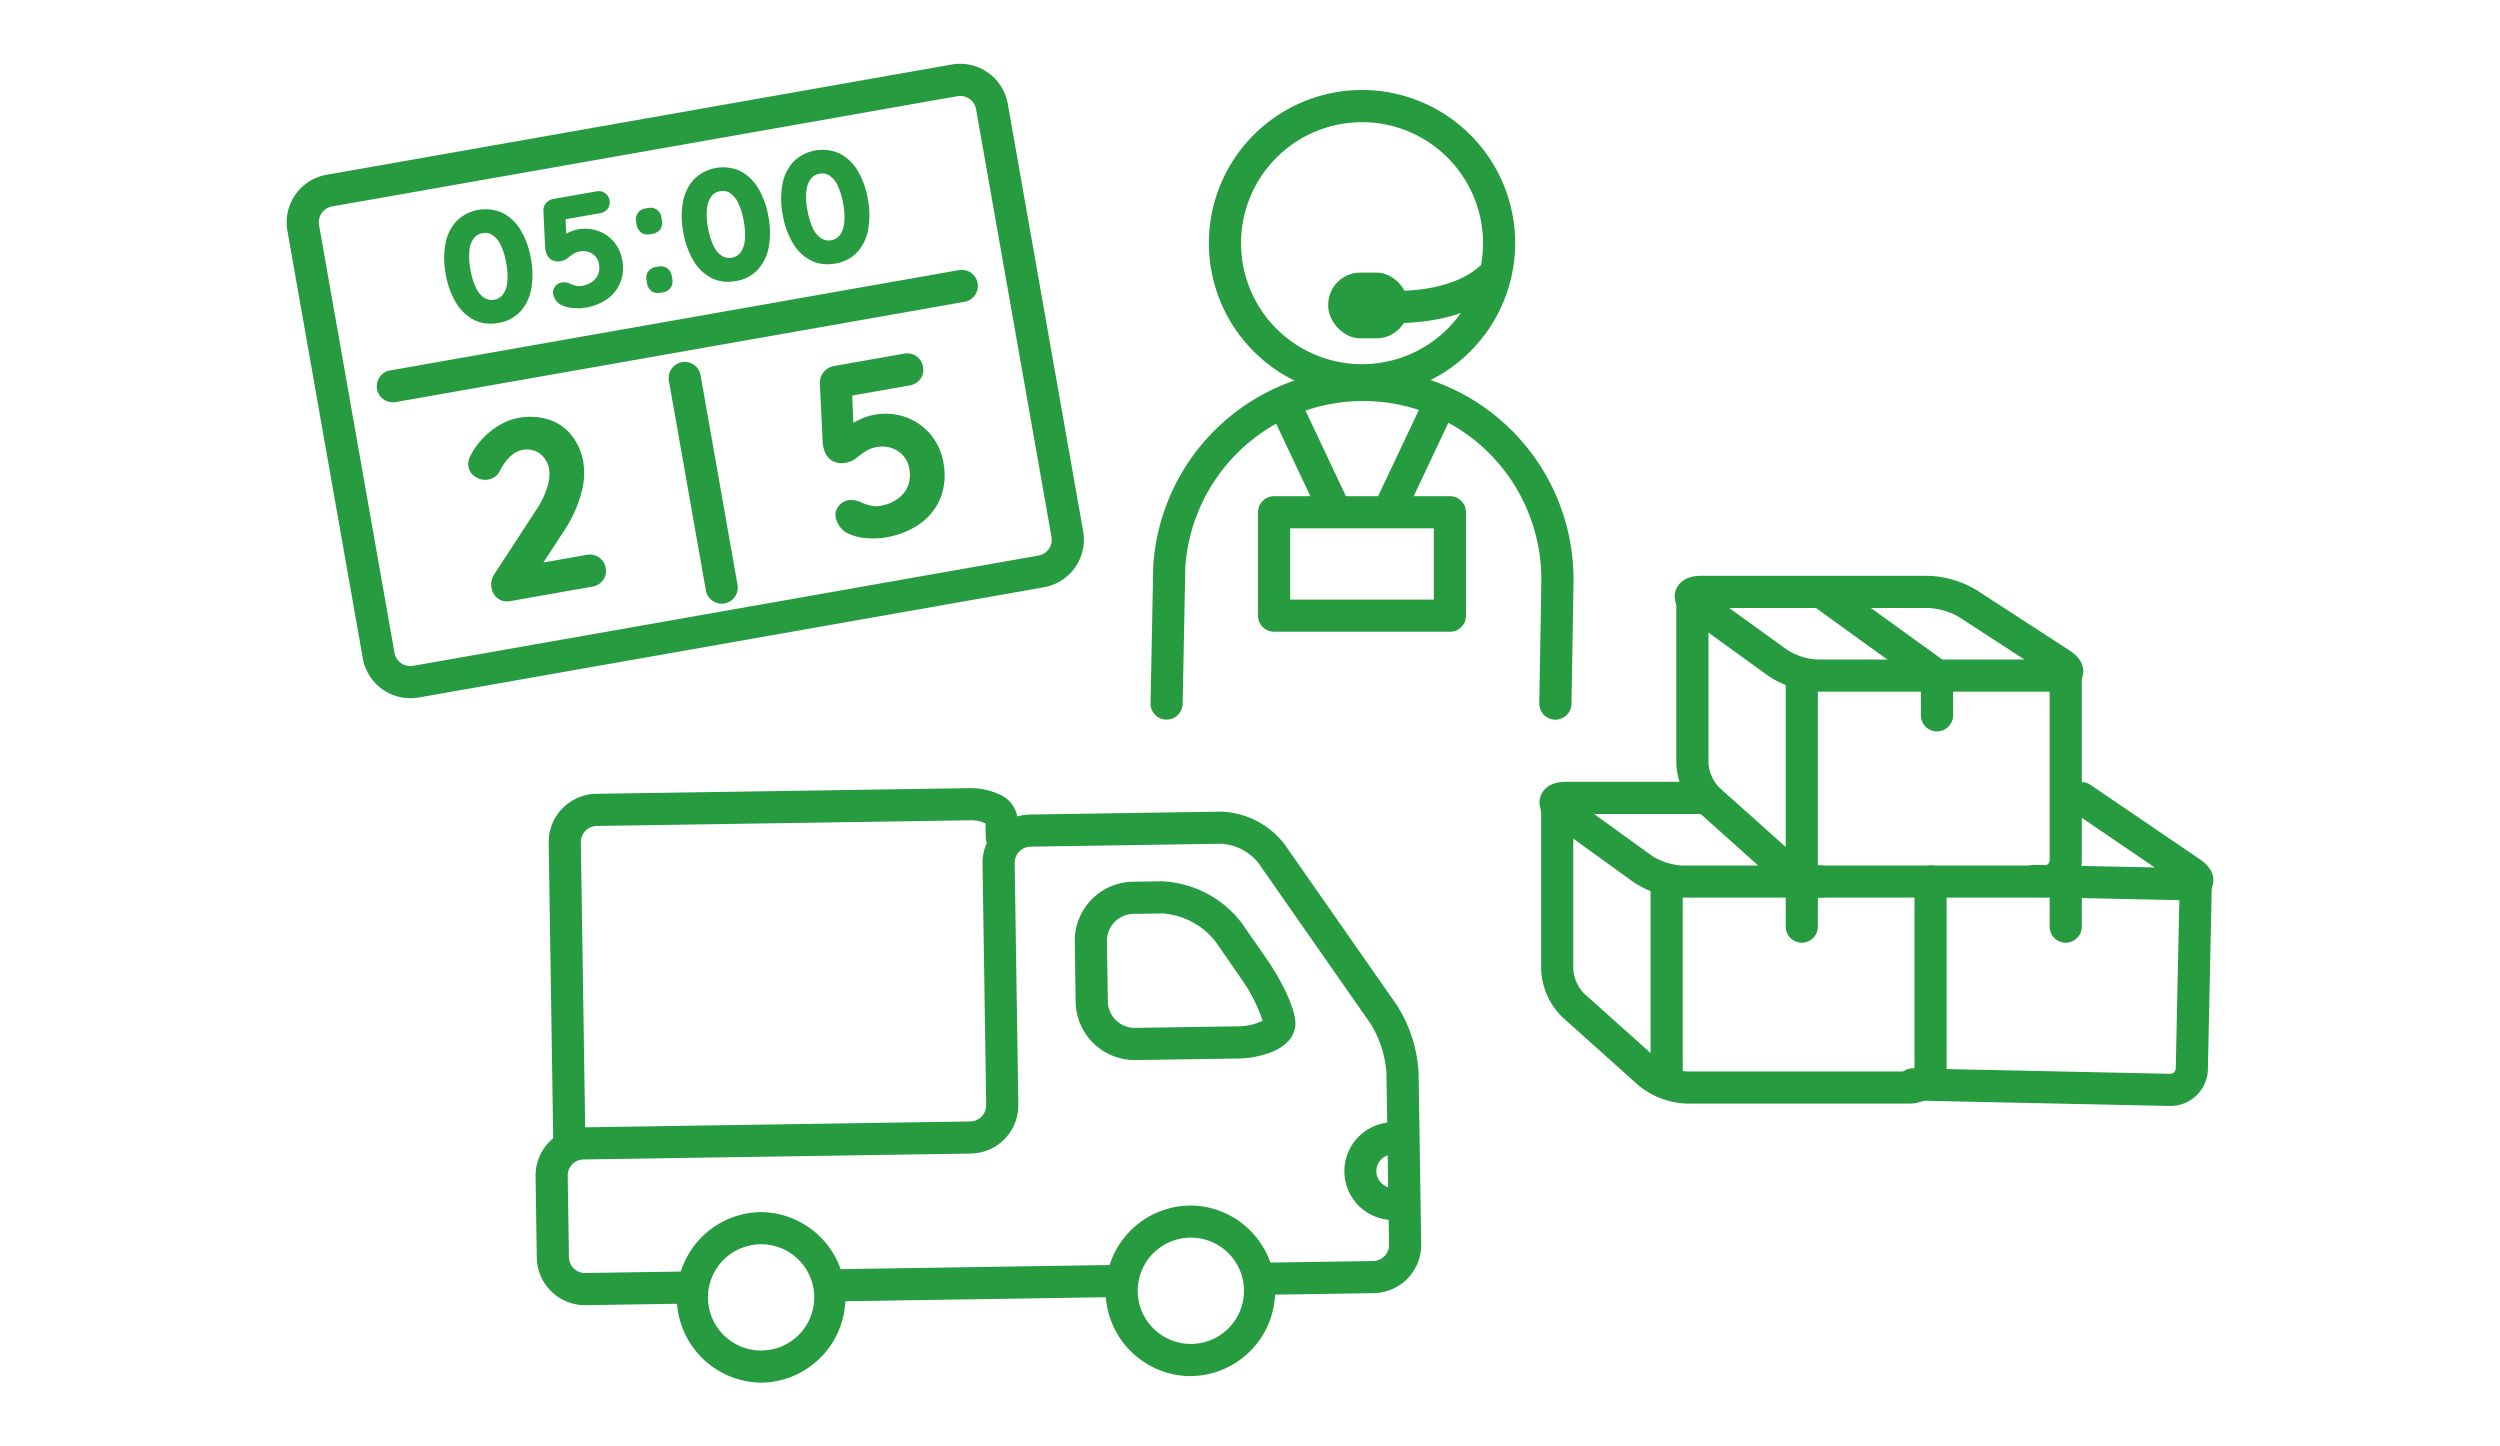<svg id="icon-undokai-top-support-03" xmlns="http://www.w3.org/2000/svg" xmlns:xlink="http://www.w3.org/1999/xlink" width="280" height="162" viewBox="0 0 280 162">
  <defs>
    <clipPath id="clip-path">
      <rect id="長方形_1780" data-name="長方形 1780" width="280" height="162" fill="none"/>
    </clipPath>
  </defs>
  <g id="グループ_8936" data-name="グループ 8936" clip-path="url(#clip-path)">
    <path id="パス_3900" data-name="パス 3900" d="M63.764,129.682a1.8,1.8,0,0,1-1.8-1.773l-.51-33.52a5.41,5.41,0,0,1,5.317-5.481l41.752-.635a7.739,7.739,0,0,1,3.37.684,3.322,3.322,0,0,1,2.084,2.869L114,93.661a1.8,1.8,0,0,1-1.772,1.828,1.775,1.775,0,0,1-1.828-1.772l-.023-1.489a3.647,3.647,0,0,0-1.8-.355l-41.753.635a1.808,1.808,0,0,0-1.771,1.826l.51,33.521a1.8,1.8,0,0,1-1.773,1.827Z" fill="#269b3f"/>
    <path id="パス_3901" data-name="パス 3901" d="M65.521,146.18a5.408,5.408,0,0,1-5.4-5.317l-.138-9.118a5.406,5.406,0,0,1,5.317-5.482l43.382-.66a1.81,1.81,0,0,0,1.772-1.826l-.411-27.067a5.41,5.41,0,0,1,5.317-5.482l21.355-.324a9.359,9.359,0,0,1,7.163,3.668l12.564,18a15.7,15.7,0,0,1,2.439,7.554l.293,19.227a5.409,5.409,0,0,1-5.317,5.481l-12.718.193h-.027a1.8,1.8,0,0,1-.027-3.6l12.717-.193a1.8,1.8,0,0,0,1.772-1.827l-.293-19.225a12.117,12.117,0,0,0-1.792-5.55l-12.564-18A5.791,5.791,0,0,0,136.77,94.5l-21.355.324a1.812,1.812,0,0,0-1.772,1.827l.411,27.067a5.412,5.412,0,0,1-5.317,5.481l-43.382.66a1.8,1.8,0,0,0-1.772,1.827l.138,9.118a1.8,1.8,0,0,0,1.8,1.772h.027l11.086-.169h.027a1.8,1.8,0,0,1,.027,3.6L65.6,146.18Z" fill="#269b3f"/>
    <path id="パス_3902" data-name="パス 3902" d="M92.977,145.763a1.8,1.8,0,0,1-.027-3.6l32.632-.5h.027a1.8,1.8,0,0,1,.027,3.6l-32.633.5Z" fill="#269b3f"/>
    <path id="パス_3903" data-name="パス 3903" d="M127.073,118.723a6.617,6.617,0,0,1-6.6-6.5l-.1-6.77a6.616,6.616,0,0,1,6.5-6.7l3.146-.048h.113a11.917,11.917,0,0,1,8.925,4.651L142,107.6c1.224,1.766,3.053,5.088,3.083,7,.012.759-.291,2.178-2.453,3.143a10.728,10.728,0,0,1-4.088.811l-11.361.172h-.105m3.066-16.418h-.064l-3.146.048a3.014,3.014,0,0,0-2.954,3.046l.1,6.769a2.98,2.98,0,0,0,.915,2.1,3.012,3.012,0,0,0,2.13.85l11.362-.172a6.412,6.412,0,0,0,2.933-.627,17.95,17.95,0,0,0-2.381-4.675L136.1,105.4a8.328,8.328,0,0,0-5.96-3.1" fill="#269b3f"/>
    <path id="パス_3904" data-name="パス 3904" d="M133.379,154.125a9.565,9.565,0,0,1-9.551-9.406h0a9.565,9.565,0,0,1,9.4-9.7h.147a9.552,9.552,0,0,1,.146,19.1l-.146,0m-5.951-9.461a5.952,5.952,0,1,0,5.951-6.043h-.092a5.959,5.959,0,0,0-5.859,6.042" fill="#269b3f"/>
    <path id="パス_3905" data-name="パス 3905" d="M85.245,154.857a9.552,9.552,0,0,1-.145-19.1h.146a9.552,9.552,0,0,1,.145,19.1h-.146m0-15.5h-.091a5.959,5.959,0,0,0-5.86,6.041h0a5.951,5.951,0,1,0,5.951-6.043" fill="#269b3f"/>
    <path id="パス_3906" data-name="パス 3906" d="M156.022,136.643a5.472,5.472,0,0,1-.081-10.943h.027a1.8,1.8,0,0,1,.027,3.6,1.871,1.871,0,0,0-1.274,3.214,1.833,1.833,0,0,0,1.331.529h.027a1.8,1.8,0,0,1,.027,3.6Z" fill="#269b3f"/>
    <path id="パス_3907" data-name="パス 3907" d="M45.947,78.2a5.416,5.416,0,0,1-5.312-4.464L32.187,25.832a5.408,5.408,0,0,1,4.381-6.257l70.041-12.35a5.412,5.412,0,0,1,6.256,4.382l8.449,47.907h0a5.41,5.41,0,0,1-4.381,6.256L46.89,78.121a5.478,5.478,0,0,1-.943.082m61.6-67.46a1.737,1.737,0,0,0-.311.028L37.193,23.122a1.8,1.8,0,0,0-1.46,2.085l8.448,47.908a1.808,1.808,0,0,0,2.084,1.46l70.042-12.35a1.8,1.8,0,0,0,1.46-2.086l-8.448-47.908a1.783,1.783,0,0,0-.741-1.159,1.81,1.81,0,0,0-1.034-.329" fill="#269b3f"/>
    <path id="パス_3908" data-name="パス 3908" d="M55.757,35.873a3.955,3.955,0,0,1-2.574-.332,4.776,4.776,0,0,1-1.893-1.862,8.925,8.925,0,0,1-1.075-3.052,8.919,8.919,0,0,1-.035-3.244,4.78,4.78,0,0,1,1.143-2.389,4.347,4.347,0,0,1,4.879-.86,4.782,4.782,0,0,1,1.892,1.853,8.91,8.91,0,0,1,1.075,3.061,8.936,8.936,0,0,1,.035,3.235,4.778,4.778,0,0,1-1.142,2.4,3.951,3.951,0,0,1-2.305,1.193M55.4,33.861A1.826,1.826,0,0,0,56.54,33.2a2.952,2.952,0,0,0,.56-1.482,7.655,7.655,0,0,0-.11-2.289,7.638,7.638,0,0,0-.681-2.2,2.943,2.943,0,0,0-1.032-1.192,1.9,1.9,0,0,0-2.423.427,2.9,2.9,0,0,0-.57,1.475,7.632,7.632,0,0,0,.111,2.3,7.6,7.6,0,0,0,.68,2.188,2.9,2.9,0,0,0,1.041,1.2,1.83,1.83,0,0,0,1.286.231" fill="#269b3f"/>
    <path id="パス_3909" data-name="パス 3909" d="M54.916,36.251a4.005,4.005,0,0,1-1.871-.443,5.082,5.082,0,0,1-2.012-1.975,9.22,9.22,0,0,1-1.112-3.154,9.249,9.249,0,0,1-.036-3.353A5.088,5.088,0,0,1,51.1,24.792a4.641,4.641,0,0,1,5.237-.923,5.069,5.069,0,0,1,2.011,1.966A9.186,9.186,0,0,1,59.464,29,9.191,9.191,0,0,1,59.5,32.34a5.079,5.079,0,0,1-1.216,2.544,4.267,4.267,0,0,1-2.473,1.286,5.147,5.147,0,0,1-.893.081m.84-.377h0Zm-1.29-11.848a4.482,4.482,0,0,0-.785.071,3.675,3.675,0,0,0-2.136,1.1,4.505,4.505,0,0,0-1.071,2.243,8.644,8.644,0,0,0,.037,3.136,8.669,8.669,0,0,0,1.037,2.95,4.5,4.5,0,0,0,1.773,1.75,4.053,4.053,0,0,0,4.52-.8,4.5,4.5,0,0,0,1.069-2.252,8.677,8.677,0,0,0-.036-3.126,8.635,8.635,0,0,0-1.037-2.958A4.5,4.5,0,0,0,56.063,24.4a3.421,3.421,0,0,0-1.6-.375m.591,10.167a2.135,2.135,0,0,1-1.094-.3,3.2,3.2,0,0,1-1.154-1.319A7.961,7.961,0,0,1,52.1,30.3a7.92,7.92,0,0,1-.113-2.391,3.2,3.2,0,0,1,.635-1.624,2.207,2.207,0,0,1,2.809-.494,3.241,3.241,0,0,1,1.142,1.31,7.924,7.924,0,0,1,.712,2.285,7.952,7.952,0,0,1,.112,2.38,3.236,3.236,0,0,1-.625,1.631,2.121,2.121,0,0,1-1.317.766h0a2.333,2.333,0,0,1-.4.035m.346-.331h0Zm-1.061-7.781a1.7,1.7,0,0,0-.306.028,1.534,1.534,0,0,0-.951.553,2.611,2.611,0,0,0-.5,1.324,7.333,7.333,0,0,0,.109,2.206,7.342,7.342,0,0,0,.65,2.1,2.63,2.63,0,0,0,.927,1.082,1.606,1.606,0,0,0,2.038-.359,2.679,2.679,0,0,0,.5-1.334,7.338,7.338,0,0,0-.108-2.2,7.37,7.37,0,0,0-.652-2.109,2.674,2.674,0,0,0-.92-1.076,1.489,1.489,0,0,0-.78-.219" fill="#269b3f"/>
    <path id="パス_3910" data-name="パス 3910" d="M65.514,34.153a5.085,5.085,0,0,1-1.358.041,3.154,3.154,0,0,1-1.256-.358,1.278,1.278,0,0,1-.428-.417,1.449,1.449,0,0,1-.225-.539.769.769,0,0,1,.149-.58.935.935,0,0,1,.651-.374,1.442,1.442,0,0,1,.811.185,4.17,4.17,0,0,0,.64.2,1.7,1.7,0,0,0,.677.019,3.121,3.121,0,0,0,1.34-.54,2.2,2.2,0,0,0,.763-.973,2.327,2.327,0,0,0,.1-1.279,1.994,1.994,0,0,0-.485-1.039A2.068,2.068,0,0,0,66,27.93a2.227,2.227,0,0,0-1.077-.07,2.305,2.305,0,0,0-.875.328,7.872,7.872,0,0,0-.644.468,1.318,1.318,0,0,1-.606.288,1.205,1.205,0,0,1-.865-.1,1.056,1.056,0,0,1-.437-.518,1.878,1.878,0,0,1-.139-.6l-.2-4.167a.967.967,0,0,1,.242-.638,1.02,1.02,0,0,1,.623-.344l4.845-.855a.932.932,0,0,1,1.105.774.875.875,0,0,1-.155.693.934.934,0,0,1-.624.378l-4.327.763.159-.184.147,3.484-.33-.6a.97.97,0,0,1,.379-.4,4.7,4.7,0,0,1,.726-.4,3.558,3.558,0,0,1,.835-.26,4.03,4.03,0,0,1,2.1.157,3.822,3.822,0,0,1,1.646,1.145,3.946,3.946,0,0,1,.862,1.9,4.218,4.218,0,0,1-.183,2.3,3.866,3.866,0,0,1-1.346,1.733,5.519,5.519,0,0,1-2.35.941" fill="#269b3f"/>
    <path id="パス_3911" data-name="パス 3911" d="M64.7,34.52c-.187,0-.379-.008-.576-.027a3.456,3.456,0,0,1-1.375-.4,1.585,1.585,0,0,1-.532-.515,1.739,1.739,0,0,1-.269-.651,1.065,1.065,0,0,1,.195-.8,1.232,1.232,0,0,1,.848-.5,1.71,1.71,0,0,1,.99.209,3.8,3.8,0,0,0,.579.178,1.409,1.409,0,0,0,.559.016,2.832,2.832,0,0,0,1.213-.484A1.9,1.9,0,0,0,67,30.707a2.062,2.062,0,0,0,.087-1.118,1.7,1.7,0,0,0-.411-.887,1.784,1.784,0,0,0-.766-.487,1.913,1.913,0,0,0-.934-.06,1.993,1.993,0,0,0-.76.282c-.23.152-.436.3-.62.451a1.635,1.635,0,0,1-.745.351,1.486,1.486,0,0,1-1.076-.14,1.347,1.347,0,0,1-.557-.665,2.174,2.174,0,0,1-.16-.692l-.2-4.166a1.282,1.282,0,0,1,.315-.849,1.327,1.327,0,0,1,.8-.443l4.847-.854a1.228,1.228,0,0,1,1.451,1.017,1.175,1.175,0,0,1-.205.92,1.23,1.23,0,0,1-.817.5l-3.9.688.068,1.621c.129-.071.267-.14.413-.2a3.843,3.843,0,0,1,.907-.282,4.371,4.371,0,0,1,2.256.17,4.142,4.142,0,0,1,1.773,1.234,4.268,4.268,0,0,1,.928,2.039,4.522,4.522,0,0,1-.2,2.458,4.194,4.194,0,0,1-1.447,1.866,5.86,5.86,0,0,1-2.476.994h0a4.946,4.946,0,0,1-.862.072m.81-.367h0ZM63.16,32.216a.336.336,0,0,0-.062.005.655.655,0,0,0-.455.246.483.483,0,0,0-.1.36,1.178,1.178,0,0,0,.182.428.984.984,0,0,0,.327.322,2.872,2.872,0,0,0,1.133.318,4.977,4.977,0,0,0,1.279-.037,5.276,5.276,0,0,0,2.224-.887,3.565,3.565,0,0,0,1.244-1.6,3.943,3.943,0,0,0,.167-2.136,3.669,3.669,0,0,0-.8-1.756,3.539,3.539,0,0,0-1.518-1.056,3.74,3.74,0,0,0-1.947-.144,3.3,3.3,0,0,0-.766.239,4.473,4.473,0,0,0-.63.338l.033.765a.3.3,0,0,1-.219.3.305.305,0,0,1-.344-.144l-.33-.6a.3.3,0,0,1-.018-.252.957.957,0,0,1,.265-.361l-.083-1.959a.3.3,0,0,1-.137-.125.3.3,0,0,1,.033-.345l.158-.184a.3.3,0,0,1,.459.006l3.885-.684a.641.641,0,0,0,.432-.259.572.572,0,0,0,.1-.464.628.628,0,0,0-.757-.531l-4.845.854a.741.741,0,0,0-.447.244.676.676,0,0,0-.17.447l.2,4.149a1.559,1.559,0,0,0,.119.5.763.763,0,0,0,.319.377.955.955,0,0,0,.651.056,1.033,1.033,0,0,0,.47-.226,8.151,8.151,0,0,1,.667-.487,2.6,2.6,0,0,1,.989-.371,2.553,2.553,0,0,1,1.22.078,2.4,2.4,0,0,1,1.023.65,2.3,2.3,0,0,1,.561,1.193,2.631,2.631,0,0,1-.119,1.44,2.5,2.5,0,0,1-.864,1.1,3.42,3.42,0,0,1-1.465.593,2.055,2.055,0,0,1-.8-.021,4.373,4.373,0,0,1-.687-.215,1.453,1.453,0,0,0-.584-.172" fill="#269b3f"/>
    <path id="パス_3912" data-name="パス 3912" d="M72.793,25.937a.921.921,0,0,1-1.183-.829l-.051-.285a.921.921,0,0,1,.829-1.183l.218-.039a.922.922,0,0,1,1.184.828l.05.286a.922.922,0,0,1-.829,1.183Zm1.156,6.556a.921.921,0,0,1-1.183-.828l-.05-.286a.921.921,0,0,1,.828-1.183l.218-.038a.922.922,0,0,1,1.184.828l.05.285a.923.923,0,0,1-.829,1.184Z" fill="#269b3f"/>
    <path id="パス_3913" data-name="パス 3913" d="M73.684,32.817a1.194,1.194,0,0,1-.7-.206,1.315,1.315,0,0,1-.514-.9l-.05-.284A1.217,1.217,0,0,1,73.493,29.9l.216-.038a1.3,1.3,0,0,1,1.017.178,1.322,1.322,0,0,1,.516.893l.05.287a1.326,1.326,0,0,1-.178,1.015,1.312,1.312,0,0,1-.9.514L74,32.788a1.8,1.8,0,0,1-.318.029m.265-.324h0Zm.076-2.061a1.267,1.267,0,0,0-.211.02l-.217.039a.628.628,0,0,0-.586.836l.051.284a.737.737,0,0,0,.268.509.73.73,0,0,0,.566.077l.218-.038a.738.738,0,0,0,.509-.269.75.75,0,0,0,.078-.567l-.05-.286a.733.733,0,0,0-.27-.505.6.6,0,0,0-.356-.1m-1.5-4.171a1.2,1.2,0,0,1-.7-.207,1.31,1.31,0,0,1-.514-.893l-.051-.287a1.215,1.215,0,0,1,1.071-1.53l.221-.038a1.216,1.216,0,0,1,1.529,1.07l.05.287a1.31,1.31,0,0,1-.178,1.016,1.324,1.324,0,0,1-.894.515l-.218.037a1.773,1.773,0,0,1-.316.03m.343-2.384a1.174,1.174,0,0,0-.213.02l-.221.037a.742.742,0,0,0-.505.269.733.733,0,0,0-.078.567l.05.287a.752.752,0,0,0,.267.505.743.743,0,0,0,.569.079h0l.217-.038a.735.735,0,0,0,.506-.268.743.743,0,0,0,.08-.567l-.051-.287a.744.744,0,0,0-.269-.507.6.6,0,0,0-.353-.1" fill="#269b3f"/>
    <path id="パス_3914" data-name="パス 3914" d="M82.362,31.182a3.955,3.955,0,0,1-2.574-.332,4.776,4.776,0,0,1-1.893-1.862,8.947,8.947,0,0,1-1.075-3.052,8.919,8.919,0,0,1-.035-3.244A4.78,4.78,0,0,1,77.928,20.3a4.347,4.347,0,0,1,4.879-.86A4.782,4.782,0,0,1,84.7,21.3a8.91,8.91,0,0,1,1.075,3.061,8.936,8.936,0,0,1,.035,3.235,4.778,4.778,0,0,1-1.142,2.4,3.951,3.951,0,0,1-2.305,1.193m-.355-2.012a1.826,1.826,0,0,0,1.138-.658,2.952,2.952,0,0,0,.56-1.482,7.655,7.655,0,0,0-.11-2.289,7.639,7.639,0,0,0-.681-2.2,2.943,2.943,0,0,0-1.032-1.192,1.9,1.9,0,0,0-2.423.427,2.9,2.9,0,0,0-.57,1.475,7.632,7.632,0,0,0,.111,2.3,7.631,7.631,0,0,0,.68,2.188,2.9,2.9,0,0,0,1.041,1.2,1.83,1.83,0,0,0,1.286.231" fill="#269b3f"/>
    <path id="パス_3915" data-name="パス 3915" d="M81.521,31.56a4.014,4.014,0,0,1-1.871-.443,5.083,5.083,0,0,1-2.012-1.975,9.223,9.223,0,0,1-1.112-3.156,9.238,9.238,0,0,1-.036-3.351A5.08,5.08,0,0,1,77.708,20.1a4.642,4.642,0,0,1,5.237-.925,5.088,5.088,0,0,1,2.011,1.968,9.181,9.181,0,0,1,1.113,3.161,9.191,9.191,0,0,1,.034,3.343,5.078,5.078,0,0,1-1.216,2.545,4.267,4.267,0,0,1-2.473,1.286h0a5.127,5.127,0,0,1-.892.081m.84-.377h0Zm-1.29-11.848a4.388,4.388,0,0,0-.785.071,3.664,3.664,0,0,0-2.136,1.1,4.5,4.5,0,0,0-1.071,2.243,8.634,8.634,0,0,0,.037,3.134,8.681,8.681,0,0,0,1.037,2.952,4.5,4.5,0,0,0,1.773,1.75,4.058,4.058,0,0,0,4.52-.8,4.5,4.5,0,0,0,1.069-2.252,8.677,8.677,0,0,0-.036-3.126,8.635,8.635,0,0,0-1.037-2.958,4.5,4.5,0,0,0-1.774-1.742,3.421,3.421,0,0,0-1.6-.375m.59,10.166a2.124,2.124,0,0,1-1.093-.3,3.194,3.194,0,0,1-1.154-1.318,7.978,7.978,0,0,1-.709-2.277,7.913,7.913,0,0,1-.113-2.39,3.2,3.2,0,0,1,.635-1.624,2.206,2.206,0,0,1,2.809-.5,3.238,3.238,0,0,1,1.142,1.311,7.926,7.926,0,0,1,.712,2.284A7.96,7.96,0,0,1,84,27.07a3.247,3.247,0,0,1-.625,1.631,2.1,2.1,0,0,1-1.318.764,2.265,2.265,0,0,1-.4.036m-.714-8.112a1.616,1.616,0,0,0-.306.029,1.54,1.54,0,0,0-.951.551,2.629,2.629,0,0,0-.5,1.326,7.32,7.32,0,0,0,.109,2.2,7.347,7.347,0,0,0,.65,2.1,2.6,2.6,0,0,0,.927,1.079,1.606,1.606,0,0,0,2.038-.356,2.672,2.672,0,0,0,.5-1.334,7.339,7.339,0,0,0-.108-2.2,7.36,7.36,0,0,0-.652-2.109,2.661,2.661,0,0,0-.92-1.076,1.49,1.49,0,0,0-.78-.22" fill="#269b3f"/>
    <path id="パス_3916" data-name="パス 3916" d="M93.5,29.219a3.955,3.955,0,0,1-2.574-.332,4.776,4.776,0,0,1-1.893-1.862,8.925,8.925,0,0,1-1.074-3.052,8.9,8.9,0,0,1-.036-3.244,4.78,4.78,0,0,1,1.143-2.389,4.347,4.347,0,0,1,4.879-.86,4.782,4.782,0,0,1,1.892,1.853,8.91,8.91,0,0,1,1.075,3.061,8.936,8.936,0,0,1,.035,3.235,4.778,4.778,0,0,1-1.142,2.4A3.951,3.951,0,0,1,93.5,29.219m-.355-2.012a1.826,1.826,0,0,0,1.138-.658,2.952,2.952,0,0,0,.56-1.482,7.655,7.655,0,0,0-.11-2.289,7.639,7.639,0,0,0-.681-2.2,2.943,2.943,0,0,0-1.032-1.192,1.9,1.9,0,0,0-2.423.427,2.9,2.9,0,0,0-.57,1.475,7.631,7.631,0,0,0,.111,2.3,7.631,7.631,0,0,0,.68,2.188,2.9,2.9,0,0,0,1.041,1.2,1.83,1.83,0,0,0,1.286.231" fill="#269b3f"/>
    <path id="パス_3917" data-name="パス 3917" d="M92.655,29.595a3.982,3.982,0,0,1-1.869-.443,5.077,5.077,0,0,1-2.014-1.974,9.322,9.322,0,0,1-1.112-3.153,9.29,9.29,0,0,1-.034-3.353,5.107,5.107,0,0,1,1.217-2.535,4.644,4.644,0,0,1,5.238-.924,5.085,5.085,0,0,1,2.011,1.967,9.262,9.262,0,0,1,1.113,3.163,9.234,9.234,0,0,1,.033,3.343,5.079,5.079,0,0,1-1.215,2.543,4.248,4.248,0,0,1-2.474,1.285,5.158,5.158,0,0,1-.894.081M92.206,17.37a4.584,4.584,0,0,0-.785.072,3.675,3.675,0,0,0-2.135,1.1,4.514,4.514,0,0,0-1.072,2.243,8.712,8.712,0,0,0,.037,3.136,8.72,8.72,0,0,0,1.037,2.95,4.5,4.5,0,0,0,1.774,1.749,3.669,3.669,0,0,0,2.383.3h0a3.674,3.674,0,0,0,2.135-1.1,4.5,4.5,0,0,0,1.069-2.25,8.676,8.676,0,0,0-.036-3.126,8.633,8.633,0,0,0-1.038-2.959A4.509,4.509,0,0,0,93.8,17.745a3.428,3.428,0,0,0-1.6-.375M92.8,27.538a2.133,2.133,0,0,1-1.094-.3,3.193,3.193,0,0,1-1.155-1.319,7.973,7.973,0,0,1-.708-2.276,7.964,7.964,0,0,1-.115-2.388,3.2,3.2,0,0,1,.637-1.627,2.21,2.21,0,0,1,2.809-.494,3.242,3.242,0,0,1,1.142,1.31,7.933,7.933,0,0,1,.711,2.286,7.923,7.923,0,0,1,.113,2.38,3.256,3.256,0,0,1-.625,1.63,2.124,2.124,0,0,1-1.318.765h0a2.243,2.243,0,0,1-.4.036m.344-.331h0Zm-1.058-7.78a1.729,1.729,0,0,0-.308.028,1.524,1.524,0,0,0-.949.552,2.61,2.61,0,0,0-.505,1.325,7.315,7.315,0,0,0,.11,2.2,7.332,7.332,0,0,0,.649,2.1,2.6,2.6,0,0,0,.928,1.08,1.6,1.6,0,0,0,2.038-.357,2.662,2.662,0,0,0,.5-1.333,7.372,7.372,0,0,0-.108-2.2,7.357,7.357,0,0,0-.652-2.11,2.66,2.66,0,0,0-.92-1.076,1.491,1.491,0,0,0-.779-.218" fill="#269b3f"/>
    <path id="パス_3918" data-name="パス 3918" d="M65.769,62.437a1.5,1.5,0,0,1,1.777,1.245A1.412,1.412,0,0,1,67.3,64.8a1.514,1.514,0,0,1-1.006.608L57.12,67.022a1.46,1.46,0,0,1-1.182-.237,1.571,1.571,0,0,1-.6-1.034,1.7,1.7,0,0,1,.276-1.273l4.772-7.323a10.048,10.048,0,0,0,1.188-2.49,4.545,4.545,0,0,0,.233-2.071,3.073,3.073,0,0,0-1.165-2.034,2.777,2.777,0,0,0-2.222-.456,2.587,2.587,0,0,0-1.01.428,4.313,4.313,0,0,0-.919.857,6.675,6.675,0,0,0-.755,1.162,1.456,1.456,0,0,1-.553.654,1.9,1.9,0,0,1-.573.213,1.638,1.638,0,0,1-1.172-.252,1.372,1.372,0,0,1-.682-.952,1.528,1.528,0,0,1,.153-.944,7.426,7.426,0,0,1,.612-1.026,8.339,8.339,0,0,1,1.3-1.453,7.959,7.959,0,0,1,1.586-1.1,5.778,5.778,0,0,1,1.677-.587,6.668,6.668,0,0,1,3.269.16,5.113,5.113,0,0,1,2.421,1.66,6.359,6.359,0,0,1,1.273,2.96,7.873,7.873,0,0,1-.294,3.459,13.962,13.962,0,0,1-1.76,3.829L60.039,63.7l-.34-.191Z" fill="#269b3f"/>
    <path id="パス_3919" data-name="パス 3919" d="M56.775,67.354a1.652,1.652,0,0,1-1.017-.328,1.873,1.873,0,0,1-.715-1.222,2,2,0,0,1,.321-1.492l4.772-7.321a9.793,9.793,0,0,0,1.152-2.414,4.285,4.285,0,0,0,.224-1.932A2.762,2.762,0,0,0,60.465,50.8a2.471,2.471,0,0,0-1.993-.4,2.315,2.315,0,0,0-.892.381,4.044,4.044,0,0,0-.856.8,6.321,6.321,0,0,0-.72,1.11,1.727,1.727,0,0,1-.678.781,2.131,2.131,0,0,1-.664.243,1.938,1.938,0,0,1-1.382-.291,1.672,1.672,0,0,1-.819-1.154,1.836,1.836,0,0,1,.178-1.127,7.9,7.9,0,0,1,.637-1.069,8.718,8.718,0,0,1,1.347-1.5,8.342,8.342,0,0,1,1.647-1.142,6.109,6.109,0,0,1,1.765-.616,6.984,6.984,0,0,1,3.413.17,5.44,5.44,0,0,1,2.561,1.755,6.7,6.7,0,0,1,1.335,3.1,8.173,8.173,0,0,1-.3,3.593,14.282,14.282,0,0,1-1.795,3.911L60.853,63l4.863-.856a1.8,1.8,0,0,1,2.125,1.487,1.7,1.7,0,0,1-.3,1.344,1.81,1.81,0,0,1-1.2.728l-9.172,1.617a2.277,2.277,0,0,1-.4.036m2.269-17.607a2.921,2.921,0,0,1,1.777.572A3.37,3.37,0,0,1,62.1,52.542a4.833,4.833,0,0,1-.24,2.211,10.458,10.458,0,0,1-1.223,2.565l-4.774,7.323a1.409,1.409,0,0,0-.232,1.057,1.285,1.285,0,0,0,.484.848,1.18,1.18,0,0,0,.951.181L66.24,65.11a1.218,1.218,0,0,0,.815-.49,1.1,1.1,0,0,0,.195-.886,1.2,1.2,0,0,0-1.428-1h0l-5.417.955-.115.175a.3.3,0,0,1-.4.1l-.34-.191a.3.3,0,0,1,.1-.556l.4-.071,2.7-4.134a13.755,13.755,0,0,0,1.722-3.745,7.611,7.611,0,0,0,.287-3.326,6.088,6.088,0,0,0-1.211-2.824,4.832,4.832,0,0,0-2.281-1.565,6.392,6.392,0,0,0-3.122-.149,5.512,5.512,0,0,0-1.59.558,7.636,7.636,0,0,0-1.527,1.06,7.943,7.943,0,0,0-1.254,1.4,7.094,7.094,0,0,0-.587.984,1.22,1.22,0,0,0-.129.763,1.08,1.08,0,0,0,.544.747,1.342,1.342,0,0,0,.962.212,1.58,1.58,0,0,0,.481-.18,1.189,1.189,0,0,0,.43-.526,7.071,7.071,0,0,1,.789-1.217,4.69,4.69,0,0,1,.984-.916,2.909,2.909,0,0,1,1.127-.474,3.879,3.879,0,0,1,.675-.062m6.725,12.69h0Z" fill="#269b3f"/>
    <path id="パス_3920" data-name="パス 3920" d="M99.134,59.892a8.251,8.251,0,0,1-2.186.066,5.059,5.059,0,0,1-2.02-.576,2.048,2.048,0,0,1-.689-.671,2.319,2.319,0,0,1-.362-.869,1.248,1.248,0,0,1,.239-.931,1.506,1.506,0,0,1,1.048-.6,2.323,2.323,0,0,1,1.3.3,6.784,6.784,0,0,0,1.03.319,2.728,2.728,0,0,0,1.09.03,5.03,5.03,0,0,0,2.157-.867,3.545,3.545,0,0,0,1.225-1.565,3.747,3.747,0,0,0,.165-2.06,3.194,3.194,0,0,0-.781-1.67,3.33,3.33,0,0,0-1.44-.915,3.578,3.578,0,0,0-1.731-.111,3.691,3.691,0,0,0-1.409.526q-.573.38-1.036.753a2.135,2.135,0,0,1-.975.464,1.95,1.95,0,0,1-1.39-.158,1.7,1.7,0,0,1-.7-.835,3.058,3.058,0,0,1-.225-.962l-.32-6.7a1.571,1.571,0,0,1,.389-1.029,1.652,1.652,0,0,1,1-.551l7.8-1.375a1.5,1.5,0,0,1,1.777,1.245,1.4,1.4,0,0,1-.249,1.114,1.509,1.509,0,0,1-1,.608l-6.96,1.227.254-.294.237,5.6-.532-.964a1.565,1.565,0,0,1,.611-.636,7.609,7.609,0,0,1,1.168-.638,5.775,5.775,0,0,1,1.345-.417,6.469,6.469,0,0,1,3.382.252,6.126,6.126,0,0,1,2.647,1.842,6.327,6.327,0,0,1,1.387,3.051,6.776,6.776,0,0,1-.294,3.7,6.213,6.213,0,0,1-2.165,2.788,8.875,8.875,0,0,1-3.78,1.515" fill="#269b3f"/>
    <path id="パス_3921" data-name="パス 3921" d="M97.826,60.3q-.439,0-.9-.042a5.357,5.357,0,0,1-2.139-.614,2.35,2.35,0,0,1-.794-.767,2.639,2.639,0,0,1-.406-.981,1.539,1.539,0,0,1,.286-1.152,1.794,1.794,0,0,1,1.243-.729,2.558,2.558,0,0,1,1.485.321,6.422,6.422,0,0,0,.969.3,2.418,2.418,0,0,0,.973.028,4.77,4.77,0,0,0,2.029-.813,3.266,3.266,0,0,0,1.124-1.434,3.475,3.475,0,0,0,.149-1.9A2.922,2.922,0,0,0,101.134,51a3.036,3.036,0,0,0-1.312-.833,3.272,3.272,0,0,0-1.587-.1,3.411,3.411,0,0,0-1.3.482c-.376.249-.717.5-1.012.736a2.423,2.423,0,0,1-1.111.526,2.253,2.253,0,0,1-1.6-.2,2,2,0,0,1-.824-.981,3.368,3.368,0,0,1-.246-1.056l-.319-6.7a1.874,1.874,0,0,1,.461-1.239,1.947,1.947,0,0,1,1.176-.651l7.8-1.375a1.8,1.8,0,0,1,2.123,1.487,1.709,1.709,0,0,1-.3,1.343,1.814,1.814,0,0,1-1.2.728L95.448,44.3l.131,3.066a8.752,8.752,0,0,1,.91-.471,6.153,6.153,0,0,1,1.416-.438,6.824,6.824,0,0,1,3.536.264,6.476,6.476,0,0,1,2.775,1.932,6.652,6.652,0,0,1,1.452,3.193,7.118,7.118,0,0,1-.309,3.856,6.55,6.55,0,0,1-2.266,2.921,9.228,9.228,0,0,1-3.907,1.568,7.874,7.874,0,0,1-1.36.112m1.308-.407h0Zm-3.784-3.3a.731.731,0,0,0-.134.011,1.219,1.219,0,0,0-.852.473.958.958,0,0,0-.192.711,2.064,2.064,0,0,0,.318.759,1.794,1.794,0,0,0,.588.574,4.792,4.792,0,0,0,1.9.538,7.9,7.9,0,0,0,2.105-.064,8.614,8.614,0,0,0,3.654-1.46A5.942,5.942,0,0,0,104.8,55.48a6.513,6.513,0,0,0,.279-3.535,6.061,6.061,0,0,0-1.321-2.91,5.88,5.88,0,0,0-2.52-1.753,6.216,6.216,0,0,0-3.228-.239,5.554,5.554,0,0,0-1.275.4,7.344,7.344,0,0,0-1.12.612l-.006,0,.057,1.335a.3.3,0,0,1-.562.159l-.532-.965a.3.3,0,0,1-.018-.253A1.458,1.458,0,0,1,95,47.766l-.143-3.375a.3.3,0,0,1-.2-.494L94.9,43.6a.3.3,0,0,1,.326-.088.3.3,0,0,1,.183.179l6.373-1.124a1.218,1.218,0,0,0,.815-.488,1.12,1.12,0,0,0,.2-.888,1.2,1.2,0,0,0-1.429-1l-7.8,1.374a1.352,1.352,0,0,0-.825.453,1.255,1.255,0,0,0-.315.836l.319,6.685a2.8,2.8,0,0,0,.2.867,1.4,1.4,0,0,0,.584.69,1.669,1.669,0,0,0,1.179.117,1.833,1.833,0,0,0,.838-.4c.31-.25.666-.509,1.06-.77a3.988,3.988,0,0,1,1.523-.571,3.9,3.9,0,0,1,1.873.12,3.653,3.653,0,0,1,1.569,1,3.51,3.51,0,0,1,.856,1.824,4.046,4.046,0,0,1-.181,2.222,3.864,3.864,0,0,1-1.324,1.7,5.364,5.364,0,0,1-2.283.921,3,3,0,0,1-1.211-.034,6.959,6.959,0,0,1-1.076-.332,2.482,2.482,0,0,0-1.005-.291" fill="#269b3f"/>
    <path id="パス_3922" data-name="パス 3922" d="M44,45.06a1.8,1.8,0,0,1-.311-3.573l63.72-11.235a1.8,1.8,0,0,1,.625,3.546L44.316,45.033A1.772,1.772,0,0,1,44,45.06" fill="#269b3f"/>
    <path id="パス_3923" data-name="パス 3923" d="M80.828,67.613a1.8,1.8,0,0,1-1.771-1.487L74.918,42.651a1.8,1.8,0,1,1,3.546-.626L82.6,65.5a1.8,1.8,0,0,1-1.46,2.086,1.771,1.771,0,0,1-.315.027" fill="#269b3f"/>
    <path id="パス_3924" data-name="パス 3924" d="M152.546,44.385A17.152,17.152,0,1,1,169.7,27.233a17.172,17.172,0,0,1-17.153,17.152m0-30.7A13.552,13.552,0,1,0,166.1,27.233,13.569,13.569,0,0,0,152.546,13.68" fill="#269b3f"/>
    <path id="パス_3925" data-name="パス 3925" d="M130.662,80.6h-.036a1.8,1.8,0,0,1-1.765-1.835l.305-15.43a23.559,23.559,0,0,1,47.067,1.554c0,1.019-.219,13.415-.229,13.943a1.8,1.8,0,0,1-1.8,1.768h-.032A1.8,1.8,0,0,1,172.4,78.77c0-.129.229-12.891.229-13.879a19.96,19.96,0,0,0-39.872-1.4l-.3,15.341a1.8,1.8,0,0,1-1.8,1.765" fill="#269b3f"/>
    <path id="パス_3926" data-name="パス 3926" d="M149.058,58.016a1.8,1.8,0,0,1-1.629-1.031l-4.59-9.715a1.8,1.8,0,1,1,3.255-1.538l4.591,9.715a1.8,1.8,0,0,1-1.627,2.569" fill="#269b3f"/>
    <path id="パス_3927" data-name="パス 3927" d="M156.035,58.016a1.8,1.8,0,0,1-1.627-2.569L159,45.732a1.8,1.8,0,1,1,3.255,1.538l-4.59,9.715a1.8,1.8,0,0,1-1.629,1.031" fill="#269b3f"/>
    <path id="パス_3928" data-name="パス 3928" d="M162.391,70.757H142.7a1.8,1.8,0,0,1-1.8-1.8V57.374a1.8,1.8,0,0,1,1.8-1.8h19.689a1.8,1.8,0,0,1,1.8,1.8V68.957a1.8,1.8,0,0,1-1.8,1.8m-17.889-3.6h16.09V59.174H144.5Z" fill="#269b3f"/>
    <rect id="長方形_1779" data-name="長方形 1779" width="9" height="7.364" rx="3.6" transform="translate(148.759 30.53)" fill="#269b3f"/>
    <path id="パス_3929" data-name="パス 3929" d="M156.232,36.193a24.027,24.027,0,0,1-3.236-.2,1.8,1.8,0,0,1,.524-3.563c.144.02,8.363,1.136,12.512-2.887a1.8,1.8,0,1,1,2.506,2.585c-3.549,3.441-8.9,4.064-12.306,4.064" fill="#269b3f"/>
    <path id="パス_3930" data-name="パス 3930" d="M203.966,100.535H188.343a10.452,10.452,0,0,1-5.4-1.745l-9.086-6.561c-1.683-1.217-1.489-2.507-1.328-3.006s.761-1.658,2.836-1.658h15.624a1.8,1.8,0,1,1,0,3.6H178.532l6.519,4.707a7.04,7.04,0,0,0,3.292,1.064h15.623a1.8,1.8,0,1,1,0,3.6" fill="#269b3f"/>
    <path id="パス_3931" data-name="パス 3931" d="M213.823,123.606h-24.94a9.057,9.057,0,0,1-5.387-2.06l-8.5-7.613a7.933,7.933,0,0,1-2.387-5.341V90.085a1.8,1.8,0,0,1,3.6,0v18.507a4.431,4.431,0,0,0,1.188,2.66l8.5,7.613a5.547,5.547,0,0,0,2.986,1.141h24.94a.607.607,0,0,0,.6-.6V98.735a1.8,1.8,0,1,1,3.6,0v20.671a4.2,4.2,0,0,1-4.2,4.2" fill="#269b3f"/>
    <path id="パス_3932" data-name="パス 3932" d="M186.663,122.886a1.8,1.8,0,0,1-1.8-1.8V98.736a1.8,1.8,0,1,1,3.6,0v22.35a1.8,1.8,0,0,1-1.8,1.8" fill="#269b3f"/>
    <path id="パス_3933" data-name="パス 3933" d="M230.4,77.466H203.482a10.452,10.452,0,0,1-5.4-1.748L189,69.157c-1.682-1.216-1.489-2.508-1.327-3.006s.76-1.658,2.834-1.658h25.48a11.275,11.275,0,0,1,5.393,1.6l10.4,6.756c1.7,1.107,1.646,2.321,1.461,2.945s-.8,1.674-2.829,1.674M229.986,76h0Zm-36.314-7.9L200.19,72.8a7.042,7.042,0,0,0,3.292,1.066h23.251l-7.317-4.756a7.8,7.8,0,0,0-3.432-1.017Z" fill="#269b3f"/>
    <path id="パス_3934" data-name="パス 3934" d="M228.962,100.535H204.023a9.059,9.059,0,0,1-5.388-2.059l-8.5-7.613a7.931,7.931,0,0,1-2.387-5.342V67.015a1.8,1.8,0,0,1,3.6,0V85.521a4.423,4.423,0,0,0,1.188,2.66l8.5,7.614a5.547,5.547,0,0,0,2.987,1.141h24.939a.607.607,0,0,0,.6-.6V75.666a1.8,1.8,0,1,1,3.6,0v20.67a4.2,4.2,0,0,1-4.2,4.2" fill="#269b3f"/>
    <path id="パス_3935" data-name="パス 3935" d="M201.8,99.815a1.8,1.8,0,0,1-1.8-1.8V75.666a1.8,1.8,0,1,1,3.6,0V98.015a1.8,1.8,0,0,1-1.8,1.8" fill="#269b3f"/>
    <path id="パス_3936" data-name="パス 3936" d="M245.05,100.834h-.123l-17.062-.363a1.8,1.8,0,0,1,.038-3.6h.04l13.391.286-9.2-6.261a1.8,1.8,0,1,1,2.025-2.976l12.232,8.326c1.679,1.144,1.6,2.355,1.4,2.975s-.809,1.614-2.742,1.614m-.509-1.48h0Z" fill="#269b3f"/>
    <path id="パス_3937" data-name="パス 3937" d="M243.085,123.868h-.091l-28.775-.612a1.8,1.8,0,0,1-1.761-1.838,1.776,1.776,0,0,1,1.839-1.762l28.774.612h.013a.606.606,0,0,0,.6-.587l.439-20.665a1.774,1.774,0,0,1,1.839-1.761,1.8,1.8,0,0,1,1.761,1.838l-.439,20.665a4.206,4.206,0,0,1-4.2,4.11" fill="#269b3f"/>
    <path id="パス_3938" data-name="パス 3938" d="M216.943,81.918a1.8,1.8,0,0,1-1.8-1.8V76.586l-12.231-8.834a1.8,1.8,0,0,1,2.107-2.918L218,74.207a1.8,1.8,0,0,1,.746,1.459v4.452a1.8,1.8,0,0,1-1.8,1.8" fill="#269b3f"/>
    <path id="パス_3939" data-name="パス 3939" d="M201.8,105.583a1.8,1.8,0,0,1-1.8-1.8V99.33a1.8,1.8,0,1,1,3.6,0v4.453a1.8,1.8,0,0,1-1.8,1.8" fill="#269b3f"/>
    <path id="パス_3940" data-name="パス 3940" d="M231.362,105.583a1.8,1.8,0,0,1-1.8-1.8V99.33a1.8,1.8,0,1,1,3.6,0v4.453a1.8,1.8,0,0,1-1.8,1.8" fill="#269b3f"/>
  </g>
</svg>
